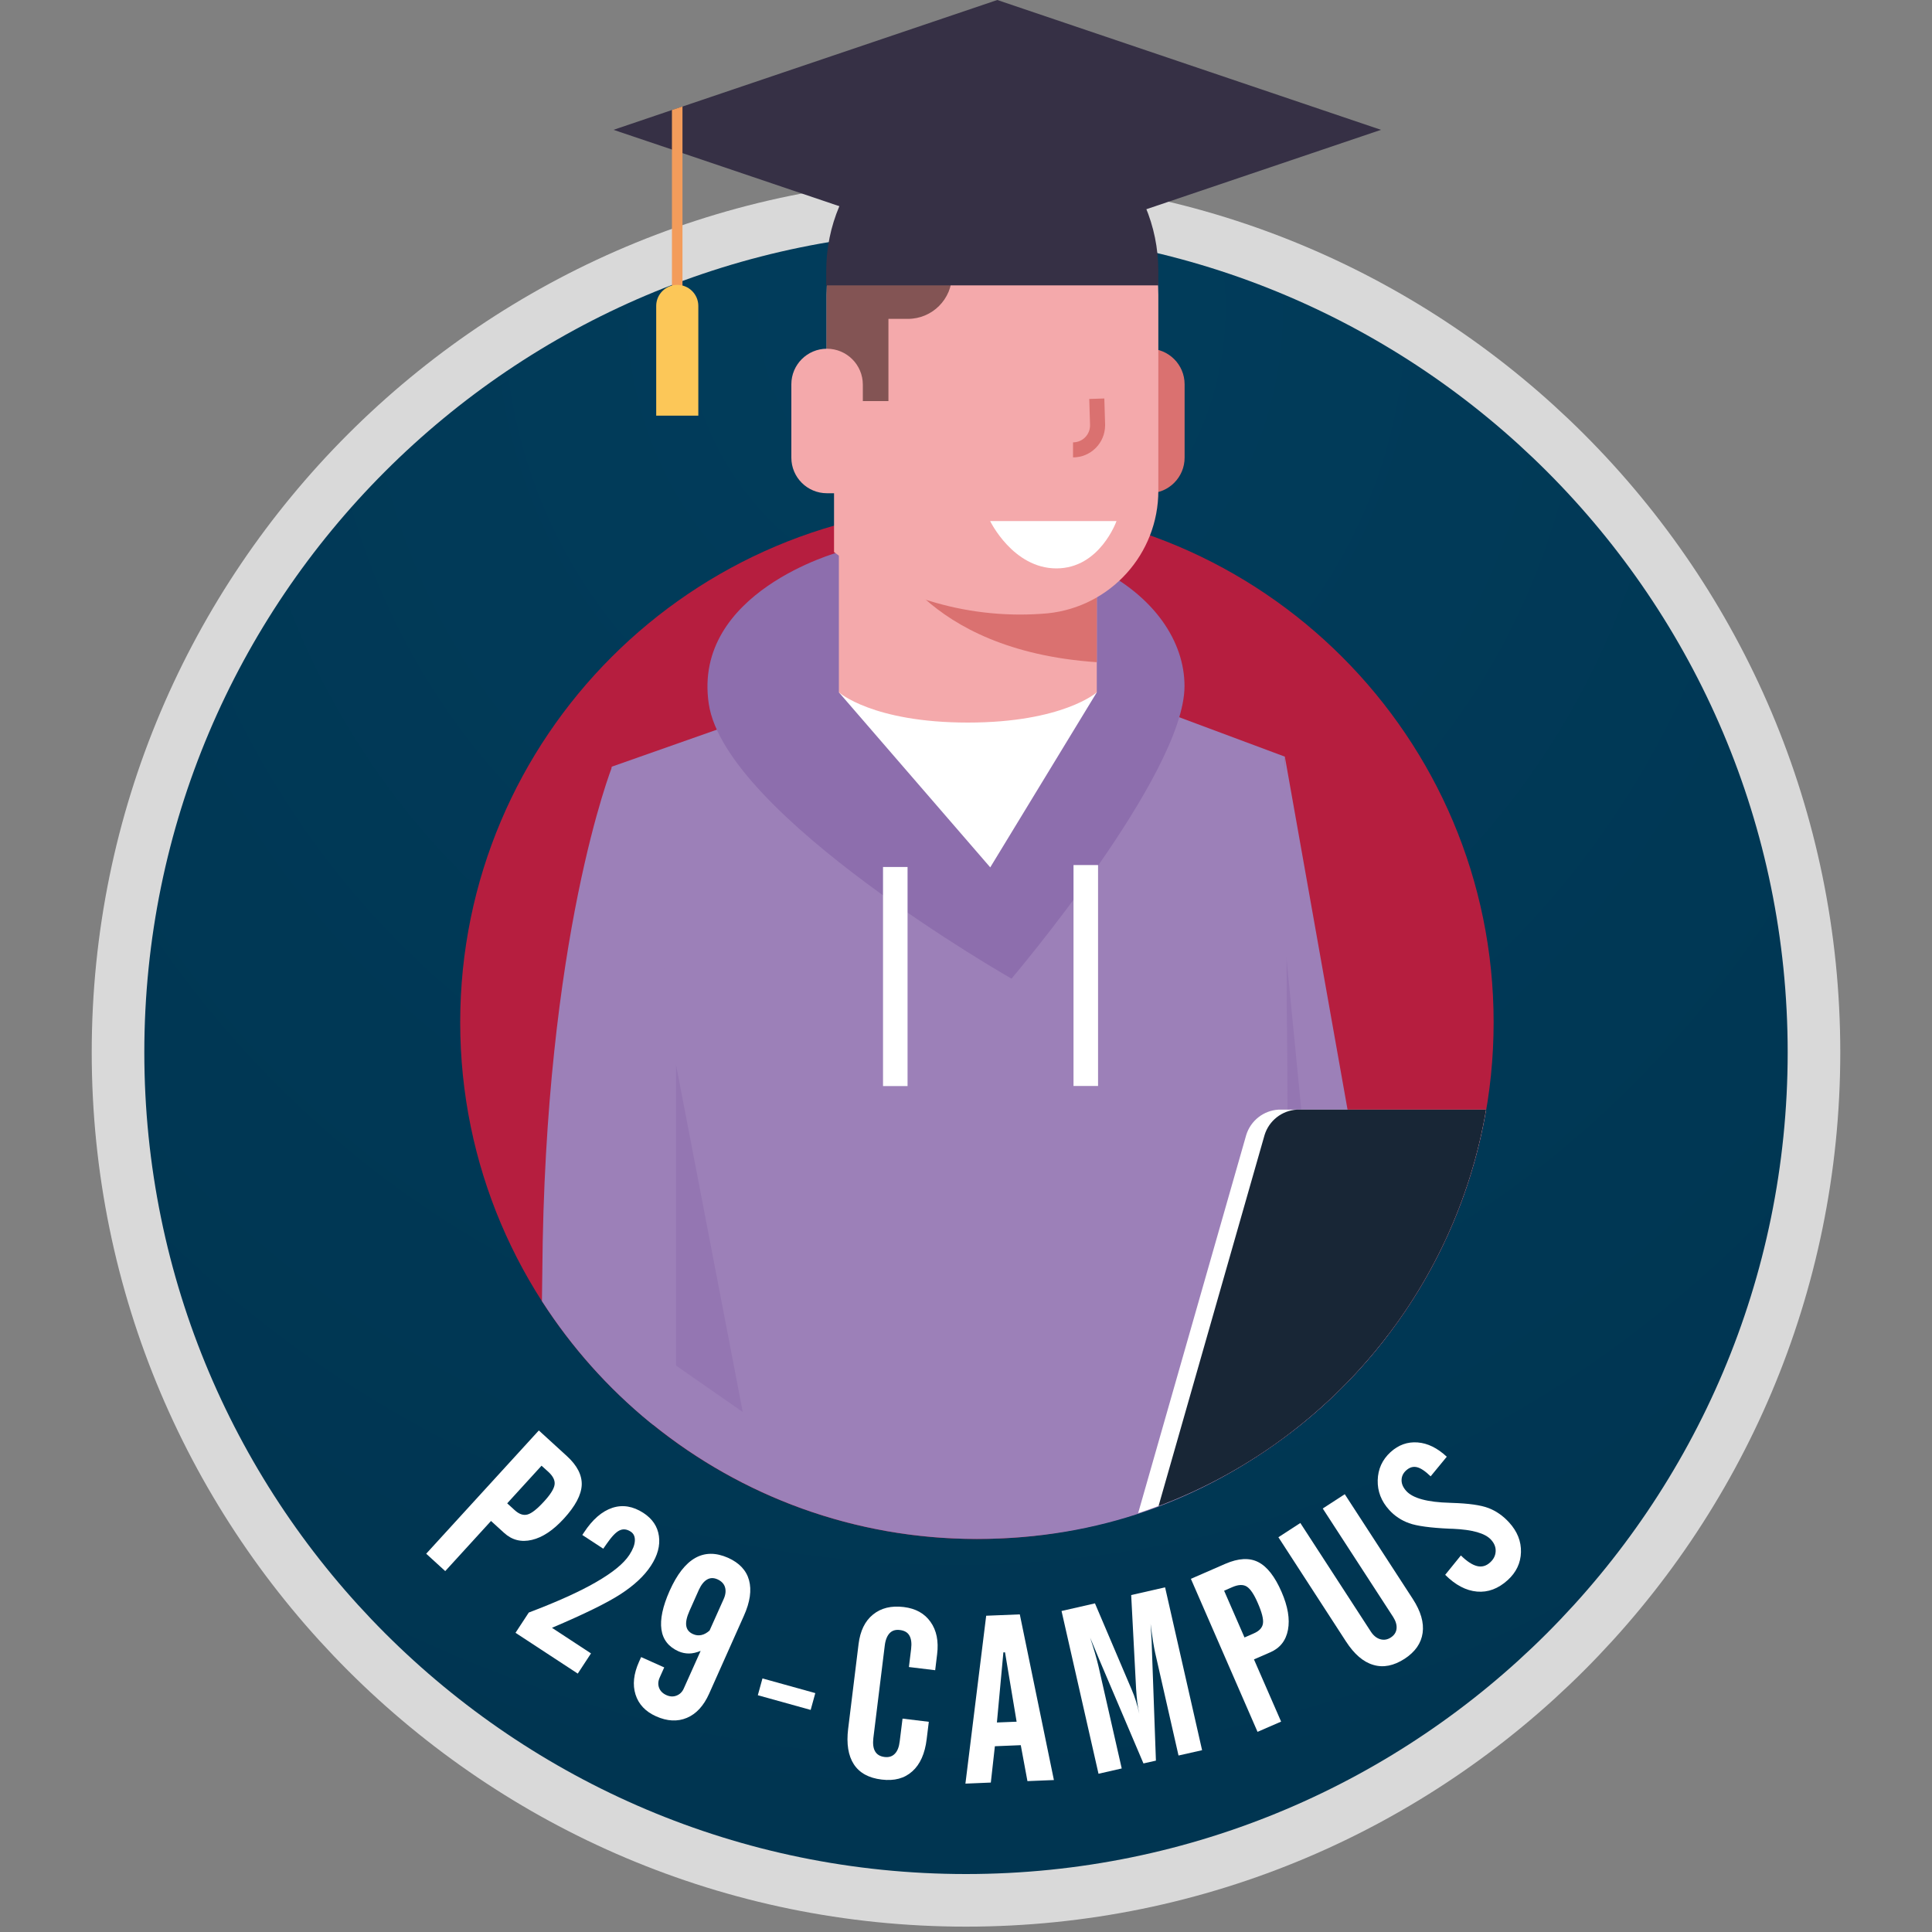 <?xml version="1.0" encoding="UTF-8"?>
<svg id="uuid-6d076a9b-9fc6-4ae0-84b8-4656e80ff366" data-name="Ebene 1" xmlns="http://www.w3.org/2000/svg" width="200" height="200" xmlns:xlink="http://www.w3.org/1999/xlink" viewBox="0 0 200 200">
  <rect x="0" y="0" width="200" height="200" fill="#808080" stroke="none"/>
  <defs>
    <radialGradient id="uuid-f697d874-cb0e-4a0a-a2a7-52ab00ba1dd7" data-name="Unbenannter Verlauf 121" cx="4707.09" cy="4397.22" fx="4707.09" fy="4397.22" r="2.25" gradientTransform="translate(-1625499.16 1706005.92) scale(345.35 -387.97)" gradientUnits="userSpaceOnUse">
      <stop offset="0" stop-color="#013d5c"/>
      <stop offset=".19" stop-color="#003551"/>
      <stop offset=".52" stop-color="#002234"/>
      <stop offset=".95" stop-color="#000305"/>
      <stop offset="1" stop-color="#000"/>
      <stop offset="1" stop-color="#000"/>
    </radialGradient>
  </defs>
  <rect width="200" height="200" fill="none" stroke-width="0"/>
  <g>
    <rect y="0" width="200" height="200" fill="none" stroke-width="0"/>
    <g>
      <path d="M185.06,108.94c0,46.95-38.11,85.06-85.06,85.06S14.94,155.89,14.94,108.94,53.05,23.88,100,23.88s85.06,38.11,85.06,85.06Z" fill="none" stroke="#d9d9d9" stroke-miterlimit="10" stroke-width="10.89"/>
      <path d="M100,23.88C53.05,23.88,14.94,61.99,14.94,108.94s38.11,85.06,85.06,85.06,85.06-38.11,85.06-85.06S146.95,23.88,100,23.88Z" fill="url(#uuid-f697d874-cb0e-4a0a-a2a7-52ab00ba1dd7)" stroke-width="0"/>
      <path d="M44.12,160.84l11.66-12.76,2.89,2.64c1.08.98,1.59,1.99,1.55,3.01-.05,1.03-.66,2.18-1.85,3.48-1.1,1.2-2.2,1.94-3.31,2.2-1.1.26-2.06.02-2.88-.73l-1.35-1.23-4.74,5.19-1.97-1.8ZM52.5,155.62l.78.71c.46.42.9.57,1.33.45.43-.12,1-.57,1.72-1.36.66-.72,1.02-1.3,1.08-1.73s-.15-.87-.64-1.32l-.71-.64-3.56,3.9Z" fill="#fff" stroke-width="0"/>
      <path d="M53.37,169.02l1.37-2.09c2.92-1.11,5.24-2.15,6.95-3.14,1.72-.99,2.88-1.93,3.47-2.84.35-.54.54-1.02.56-1.45.02-.43-.12-.74-.42-.94-.41-.27-.8-.31-1.17-.13-.38.18-.81.64-1.31,1.36l-.37.53-2.17-1.42.18-.27c.88-1.34,1.85-2.18,2.93-2.54,1.07-.35,2.14-.17,3.22.53.93.61,1.46,1.4,1.6,2.39.14.99-.13,2.01-.83,3.08-.69,1.05-1.73,2.02-3.13,2.93-1.4.91-3.77,2.07-7.11,3.49l4.04,2.65-1.37,2.09-6.44-4.22Z" fill="#fff" stroke-width="0"/>
      <path d="M66.15,172.03l.22-.49,2.39,1.07-.47,1.05c-.17.38-.19.73-.06,1.07.13.33.38.58.76.75.36.16.71.18,1.04.05.34-.13.6-.38.76-.75l1.74-3.88c-.43.17-.83.27-1.2.27-.37,0-.74-.07-1.1-.23-1.02-.46-1.61-1.21-1.76-2.26-.15-1.05.13-2.38.85-4,.76-1.7,1.64-2.83,2.65-3.4s2.14-.57,3.39-.02c1.17.52,1.9,1.3,2.18,2.32.28,1.03.11,2.25-.53,3.68l-3.61,8.09c-.56,1.24-1.32,2.07-2.29,2.48-.97.41-2.04.36-3.2-.16-1.09-.49-1.8-1.24-2.12-2.25-.32-1.01-.2-2.14.36-3.39ZM73.46,168.78l1.46-3.26c.2-.45.24-.86.13-1.22s-.38-.63-.78-.81c-.39-.17-.74-.17-1.07.02-.33.19-.61.54-.85,1.06l-.98,2.2c-.28.63-.39,1.14-.33,1.53.06.39.29.68.7.86.28.13.57.16.86.1s.58-.22.87-.48Z" fill="#fff" stroke-width="0"/>
      <path d="M78.45,175.49l.48-1.74,5.47,1.52-.48,1.74-5.47-1.52Z" fill="#fff" stroke-width="0"/>
      <path d="M87.8,178.97l1.08-8.79c.17-1.35.66-2.37,1.49-3.04.83-.68,1.89-.94,3.19-.78,1.23.15,2.15.66,2.77,1.54.62.87.85,1.99.68,3.35l-.2,1.65-2.72-.33.23-1.88c.07-.59.01-1.05-.18-1.38-.19-.33-.51-.51-.97-.57s-.81.05-1.07.32-.44.7-.51,1.29l-1.18,9.57c-.07.59-.01,1.06.18,1.38.19.33.51.52.96.58s.81-.05,1.08-.33c.27-.27.44-.7.51-1.3l.29-2.34,2.72.33-.22,1.79c-.18,1.5-.68,2.62-1.49,3.34-.81.73-1.86,1.01-3.17.85-1.34-.16-2.3-.69-2.88-1.58-.58-.89-.78-2.12-.59-3.68Z" fill="#fff" stroke-width="0"/>
      <path d="M99.94,184.64l2.15-17.38,3.48-.14,3.53,17.15-2.74.11-.69-3.72-2.68.11-.42,3.76-2.62.11ZM103.21,178.31l2.03-.08-1.2-7.18h-.17s-.67,7.26-.67,7.26Z" fill="#fff" stroke-width="0"/>
      <path d="M113.72,183.63l-3.83-16.86,3.46-.79,3.81,8.95c.16.36.3.75.43,1.16.13.42.25.86.35,1.32-.09-.39-.16-.79-.21-1.21-.05-.42-.09-.87-.12-1.35l-.51-9.73,3.51-.8,3.83,16.86-2.44.55-2.42-10.64c-.07-.3-.14-.71-.23-1.24-.08-.52-.16-1.1-.24-1.75.01.24.03.56.06.97.05.78.07,1.29.07,1.52l.42,11.67-1.29.29-4.57-10.74c-.18-.43-.38-.91-.59-1.42-.21-.52-.33-.8-.36-.86.19.56.35,1.09.5,1.59.14.49.26.93.35,1.31l2.42,10.64-2.41.55Z" fill="#fff" stroke-width="0"/>
      <path d="M130.18,179.28l-6.9-15.84,3.58-1.56c1.34-.58,2.47-.64,3.38-.18.92.46,1.73,1.49,2.43,3.1.65,1.5.87,2.8.66,3.92-.21,1.11-.82,1.89-1.84,2.33l-1.68.73,2.81,6.44-2.44,1.06ZM128.83,169.51l.96-.42c.57-.25.89-.59.95-1.03.07-.44-.11-1.15-.54-2.13-.39-.9-.77-1.46-1.14-1.69-.37-.23-.86-.21-1.47.05l-.87.38,2.11,4.84Z" fill="#fff" stroke-width="0"/>
      <path d="M132.33,159.14l2.28-1.48,7.29,11.23c.27.42.6.69.98.8.38.11.75.05,1.1-.18.35-.23.55-.53.59-.91.04-.38-.08-.78-.35-1.21l-7.29-11.23,2.28-1.48,7.04,10.84c.83,1.28,1.17,2.45,1.02,3.52s-.77,1.96-1.87,2.68c-1.12.72-2.19.94-3.23.63-1.04-.3-1.98-1.11-2.83-2.42l-6.99-10.78Z" fill="#fff" stroke-width="0"/>
      <path d="M149.61,163.02l1.62-2c.63.62,1.19.98,1.68,1.1.5.12.95-.01,1.36-.39.36-.33.54-.71.56-1.14.02-.43-.14-.83-.48-1.2-.61-.67-1.92-1.04-3.94-1.13-.16,0-.28-.01-.36-.01-1.98-.09-3.37-.28-4.18-.57-.8-.29-1.49-.74-2.06-1.37-.82-.9-1.22-1.93-1.19-3.08.03-1.15.47-2.12,1.32-2.9.83-.76,1.77-1.09,2.81-1.01,1.05.08,2.05.58,3.02,1.48l-1.67,2.03c-.56-.54-1.03-.86-1.43-.95-.39-.09-.76.02-1.11.34-.32.29-.47.63-.47,1.02,0,.39.17.76.5,1.12.68.74,2.18,1.15,4.51,1.21.09,0,.16,0,.22.01,1.71.05,2.97.23,3.76.53.79.3,1.51.8,2.14,1.49.85.93,1.26,1.96,1.23,3.08-.03,1.12-.49,2.09-1.37,2.89-.98.89-2.04,1.29-3.18,1.19-1.14-.1-2.24-.68-3.3-1.74Z" fill="#fff" stroke-width="0"/>
      <g>
        <path d="M154.62,105.83c0,29.53-23.96,53.49-53.49,53.49s-53.49-23.97-53.49-53.49,23.96-53.49,53.49-53.49,53.49,23.97,53.49,53.49Z" fill="#b61e3f" fill-rule="evenodd" stroke-width="0"/>
        <path d="M143.65,138.25l-10.64-59.91-1.82,69.31,2.85.31c3.6-2.82,6.84-6.08,9.61-9.72Z" fill="#9c80b8" stroke-width="0"/>
        <path d="M133.5,148.39c1.44-1.1,2.82-2.27,4.14-3.5l-4.48-45.88.34,49.38Z" fill="#9476b2" stroke-width="0"/>
        <path d="M113.37,71.01c.11.16-26.31,0-26.31,0l-23.74,8.36,3.15,39.85,1.1,28.24c9.18,7.41,20.85,11.85,33.55,11.85s23.41-4.09,32.41-10.96l-.52-70.02-19.65-7.33Z" fill="#9c80b8" stroke-width="0"/>
        <path d="M86.84,57.15s-15.18,4.14-13.47,15.7c1.7,11.56,31.34,28.46,31.34,28.46,0,0,17.91-21.09,17.91-30.29,0-9.2-12.46-18.92-35.78-13.86" fill="#8d6ead" stroke-width="0"/>
        <rect x="91.41" y="89.75" width="2.54" height="22.68" fill="#fff" stroke-width="0"/>
        <rect x="111.13" y="89.55" width="2.54" height="22.87" fill="#fff" stroke-width="0"/>
        <polyline points="102.51 89.79 113.54 71.67 86.84 71.67 102.51 89.79" fill="#fff" stroke-width="0"/>
        <path d="M118.95,36.1v14.96c2.03,0,3.68-1.65,3.68-3.68v-7.6c0-2.03-1.65-3.68-3.68-3.68" fill="#da7170" stroke-width="0"/>
        <path d="M86.84,71.67s3.51,3.13,13.35,3.13,13.35-3.13,13.35-3.13v-20.22h-26.7v20.22" fill="#f4a9ab" stroke-width="0"/>
        <path d="M113.54,68.55v-12.26h-22.06s3.9,11.03,22.06,12.26" fill="#da7170" stroke-width="0"/>
        <path d="M115.02,18.63c-3.14-3.16-7.42-4.93-11.88-4.92h-.77c-9.28,0-16.79,7.52-16.8,16.8v7.24h.77v19.4c6.33,4.79,14.22,7.05,22.12,6.34,6.51-.67,11.46-6.16,11.45-12.7v-20.28c0-4.45-1.77-8.72-4.91-11.88h0" fill="#f4a9ab" stroke-width="0"/>
        <path d="M103.14,13.71h-.77c-9.28,0-16.8,7.52-16.8,16.8v7.25h.77v3.76h5.63v-8.51h2.01c2.53,0,4.57-2.05,4.57-4.57v-.05c0-2.62,2.11-4.74,4.72-4.75h15.17c-2.7-6.03-8.7-9.92-15.32-9.92h0" fill="#835454" stroke-width="0"/>
        <path d="M85.6,36.1c-2.03,0-3.68,1.65-3.68,3.68v7.6c0,2.03,1.65,3.68,3.68,3.68h3.72v-11.24c0-2.06-1.67-3.72-3.72-3.72" fill="#f4a9ab" stroke-width="0"/>
        <path d="M112.76,41.3l.08,2.68c.03.97-.73,1.78-1.7,1.81-.02,0-.04,0-.06,0v1.56c1.83,0,3.31-1.48,3.32-3.31,0-.04,0-.07,0-.11l-.08-2.68-1.56.05" fill="#da7170" stroke-width="0"/>
        <polyline points="69.98 141.36 76.89 146.17 69.98 110.21 69.98 141.36" fill="#9476b2" stroke-width="0"/>
        <polyline points="142.96 13.44 103.24 26.88 70.65 15.85 69.56 15.48 63.51 13.44 69.56 11.39 70.65 11.03 103.24 0 142.96 13.44" fill="#363045" stroke-width="0"/>
        <polyline points="70.65 11.02 70.65 30.06 69.56 30.06 69.56 11.39 70.65 11.02" fill="#f39c5b" stroke-width="0"/>
        <path d="M70.11,29.49c1.2,0,2.18.98,2.18,2.18v11.36h-4.36v-11.36c0-1.2.98-2.18,2.18-2.18" fill="#fcc758" stroke-width="0"/>
        <path d="M102.72,10.87c9.49,0,17.19,7.7,17.19,17.19v1.48h-34.38v-1.48c0-9.5,7.7-17.19,17.19-17.19" fill="#363045" stroke-width="0"/>
        <path d="M109.36,58.84c4.5,0,6.22-4.9,6.22-4.9h-13.08s2.36,4.9,6.86,4.9" fill="#fff" stroke-width="0"/>
        <path d="M69,79.36h-5.63s-6.99,17.59-7.23,52.37c0,.31-.02,1.35-.04,2.96,3.06,4.76,6.84,9.01,11.21,12.58l.26.2.78-.2.65-67.91Z" fill="#9c80b8" stroke-width="0"/>
        <path d="M153.84,114.87h-21.49c-1.55.09-2.88,1.14-3.34,2.62l-11.19,39.15c18.58-6.11,32.66-22.11,36.02-41.78Z" fill="#fff" stroke-width="0"/>
        <path d="M153.84,114.87h-19.59c-1.55.09-2.88,1.14-3.34,2.62l-10.98,38.42c17.53-6.59,30.69-22.13,33.91-41.04Z" fill="#182636" stroke-width="0"/>
      </g>
    </g>
  </g>
</svg>